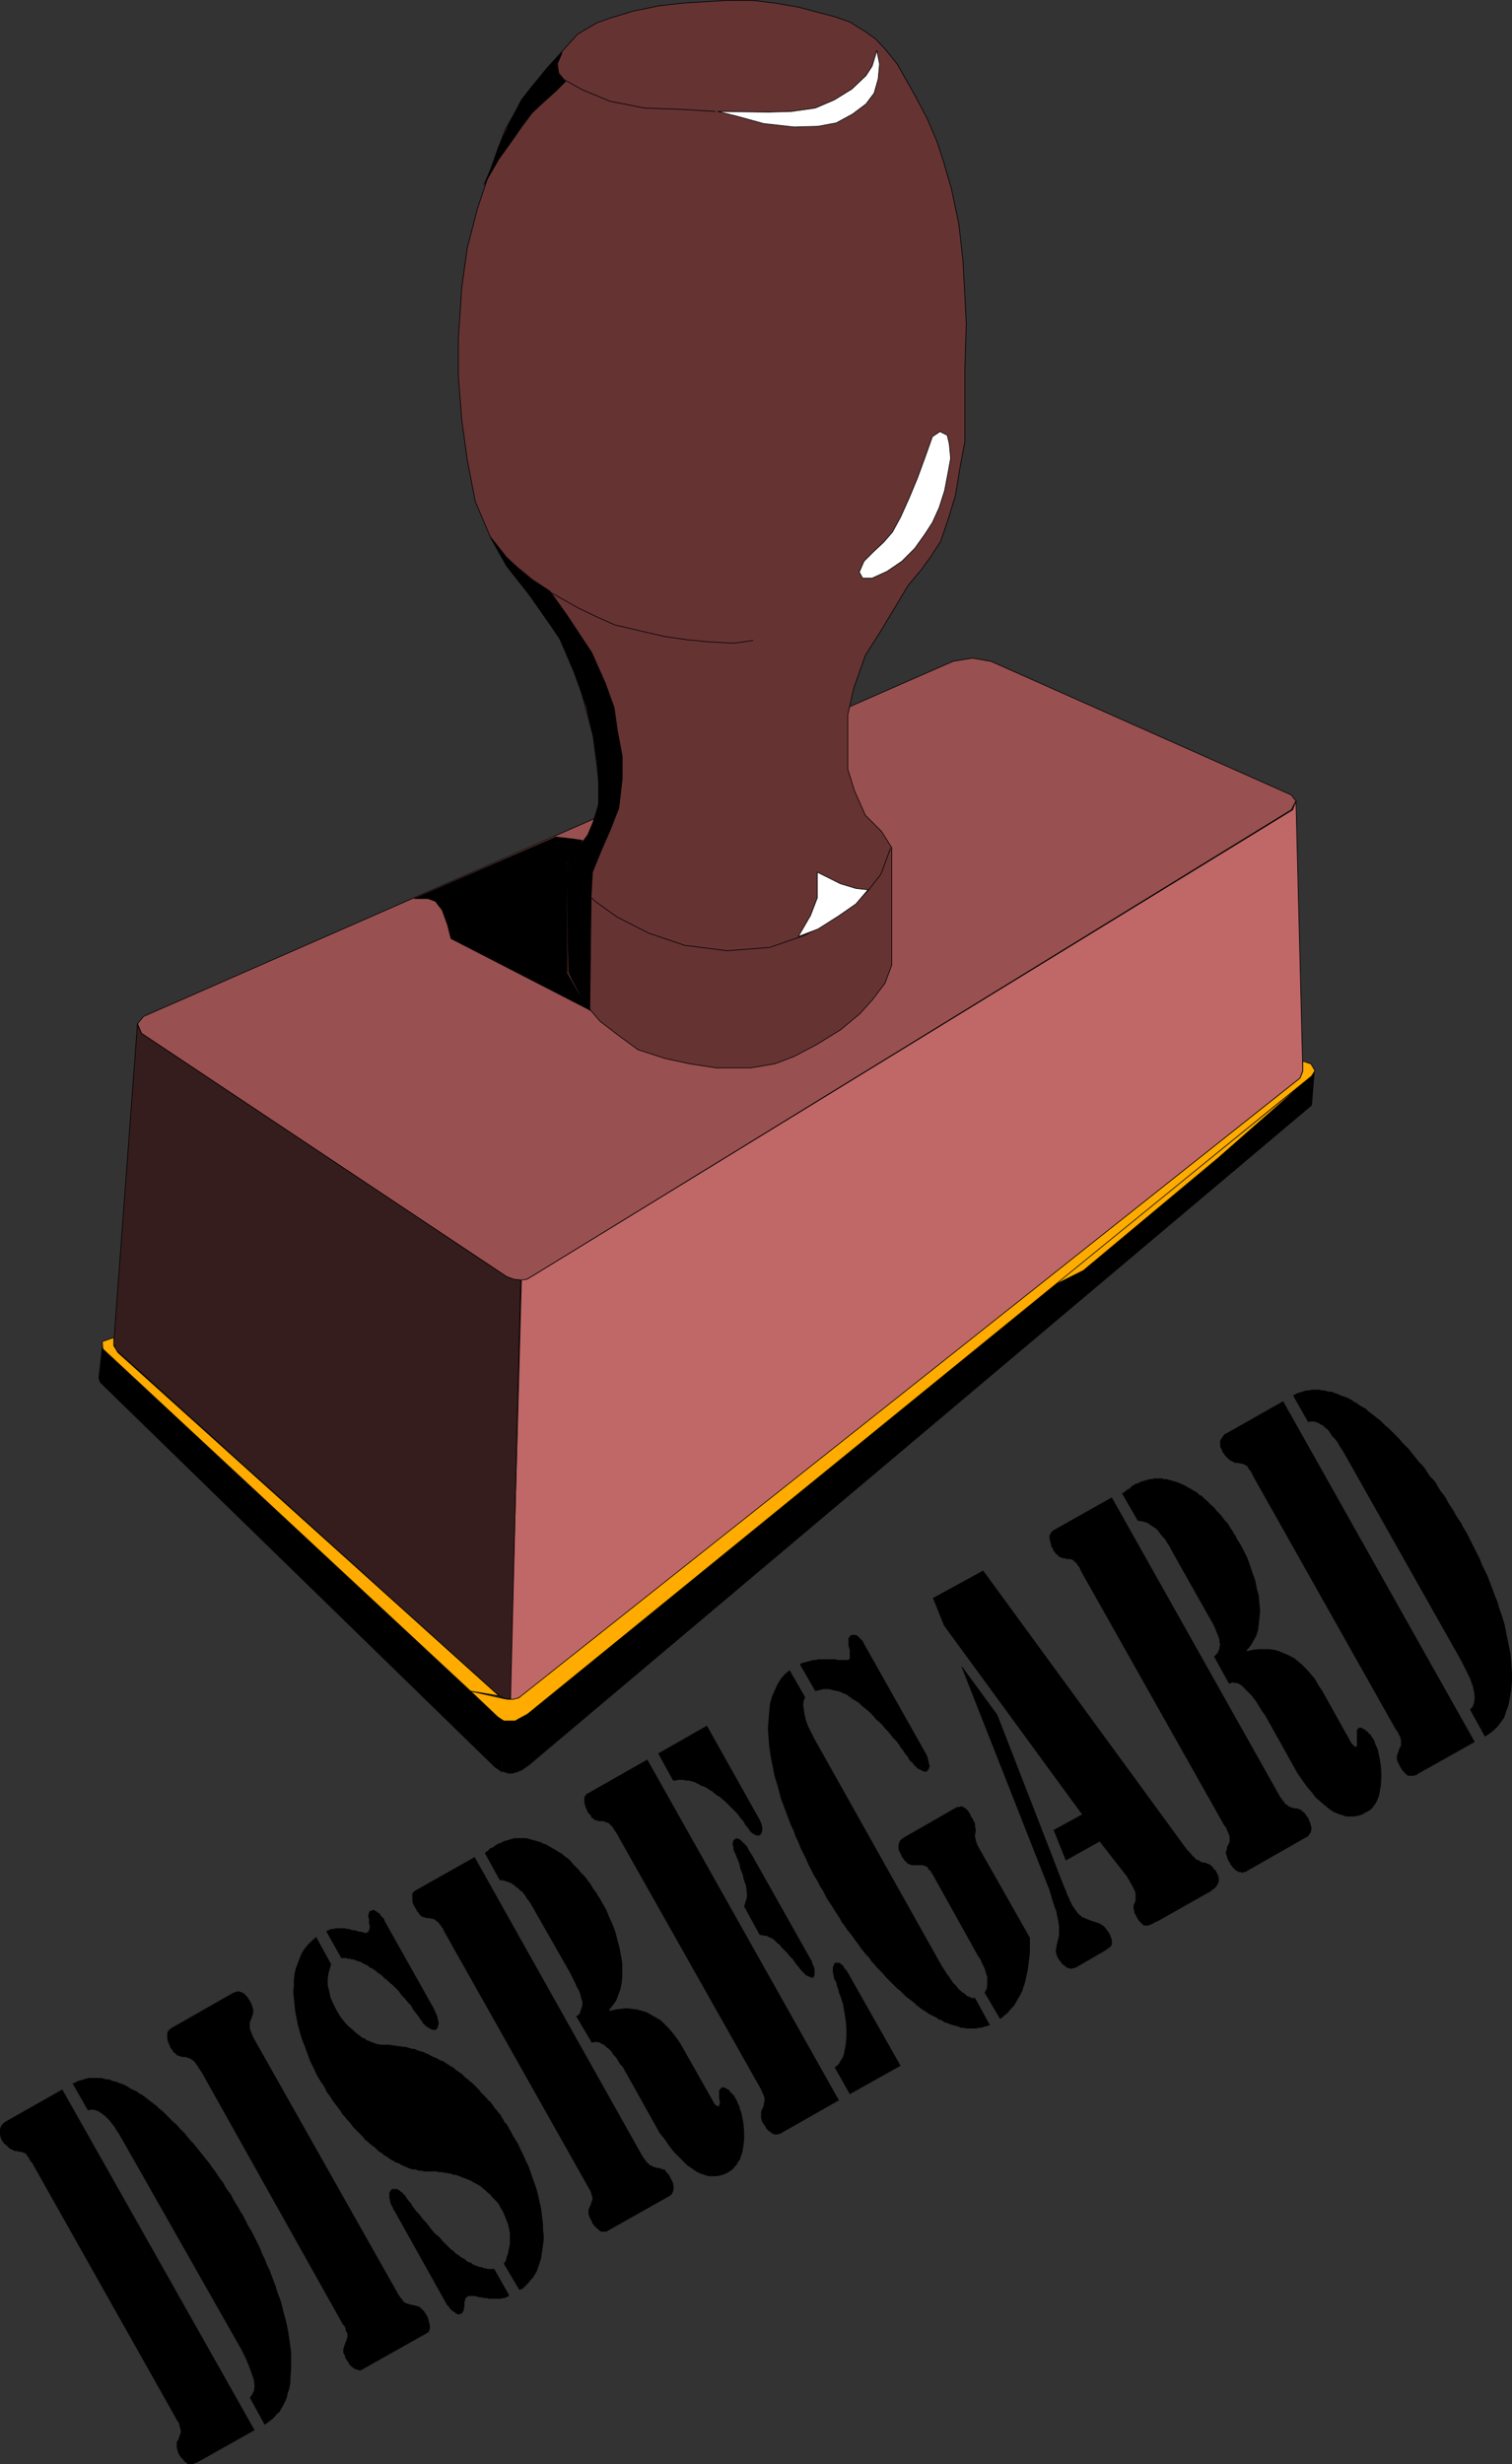<?xml version="1.0" encoding="UTF-8" standalone="no"?>
<svg
   version="1.0"
   width="95.478mm"
   height="155.519mm"
   id="svg56"
   sodipodi:docname="Disregard.wmf"
   xmlns:inkscape="http://www.inkscape.org/namespaces/inkscape"
   xmlns:sodipodi="http://sodipodi.sourceforge.net/DTD/sodipodi-0.dtd"
   xmlns="http://www.w3.org/2000/svg"
   xmlns:svg="http://www.w3.org/2000/svg">
  <rect width="100%" height="100%" fill="#333333" stroke="none"/>
  <sodipodi:namedview
     id="namedview56"
     pagecolor="#ffffff"
     bordercolor="#000000"
     borderopacity="0.25"
     inkscape:showpageshadow="2"
     inkscape:pageopacity="0.0"
     inkscape:pagecheckerboard="0"
     inkscape:deskcolor="#d1d1d1"
     inkscape:document-units="mm" />
  <defs
     id="defs1">
    <pattern
       id="WMFhbasepattern"
       patternUnits="userSpaceOnUse"
       width="6"
       height="6"
       x="0"
       y="0" />
  </defs>
  <path
     style="fill:#995050;fill-opacity:1;fill-rule:evenodd;stroke:none"
     d="m 227.215,157.794 4.848,-0.808 4.525,0.808 71.591,31.833 1.131,1.454 -1.131,2.101 -181.32,111.336 -1.131,0.646 -1.293,0.323 -1.616,-0.162 -1.939,-0.808 -87.105,-58.011 -0.97,-2.262 1.454,-1.778 193.117,-84.674 v 0 z"
     id="path1" />
  <path
     style="fill:none;stroke:#000000;stroke-width:0.162px;stroke-linecap:round;stroke-linejoin:round;stroke-miterlimit:4;stroke-dasharray:none;stroke-opacity:1"
     d="m 227.215,157.794 4.848,-0.808 4.525,0.808 71.591,31.833 1.131,1.454 -1.131,2.101 -181.32,111.336 -1.131,0.646 -1.293,0.323 -1.616,-0.162 -1.939,-0.808 -87.105,-58.011 -0.97,-2.262 1.454,-1.778 193.117,-84.674 v 0"
     id="path2" />
  <path
     style="fill:#663333;fill-opacity:1;fill-rule:evenodd;stroke:none"
     d="m 142.535,183.325 -0.97,-7.756 -3.394,-12.604 -3.717,-9.211 -5.656,-8.726 -7.919,-10.019 -3.717,-6.625 -3.717,-8.726 -1.939,-10.019 -1.293,-9.534 -0.808,-10.18 v -9.372 l 0.808,-11.958 1.293,-9.372 2.424,-9.372 2.909,-8.726 3.717,-10.18 4.04,-7.11 5.818,-7.433 4.525,-5.009 2.909,-3.232 4.687,-2.747 3.232,-1.131 5.333,-1.616 6.303,-1.293 5.818,-0.646 5.333,-0.323 5.495,-0.323 h 5.495 l 5.333,0.646 5.656,0.97 4.202,1.131 4.363,1.131 3.717,1.293 3.394,2.101 2.747,1.939 2.424,2.585 2.747,3.393 2.101,3.717 2.101,3.717 2.909,5.494 2.424,5.656 1.616,5.009 1.778,6.14 1.778,8.403 0.97,8.564 0.485,8.726 0.323,6.625 -0.323,10.18 v 10.827 6.948 l -1.293,6.948 -0.97,5.979 -1.778,5.817 -1.778,5.171 -2.424,3.717 -2.101,2.909 -3.232,3.878 -6.303,10.503 -3.878,6.14 -2.747,7.756 -1.454,6.464 v 6.302 6.625 l 1.616,5.171 2.586,5.817 3.878,3.878 2.424,3.878 v 27.955 l -1.616,4.363 -3.07,4.04 -2.909,3.232 -4.687,3.878 -5.495,3.393 -5.495,2.909 -4.687,1.778 -5.818,0.97 h -8.08 l -6.303,-0.97 -5.979,-1.293 -6.464,-2.101 -4.848,-3.555 -4.202,-3.232 -3.717,-4.363 -2.586,-5.009 -1.454,-2.585 v -25.37 l 2.424,-3.878 2.747,-3.393 1.778,-4.686 0.97,-5.009 z"
     id="path3" />
  <path
     style="fill:none;stroke:#000000;stroke-width:0.162px;stroke-linecap:round;stroke-linejoin:round;stroke-miterlimit:4;stroke-dasharray:none;stroke-opacity:1"
     d="m 142.535,183.325 -0.97,-7.756 -3.394,-12.604 -3.717,-9.211 -5.656,-8.726 -7.919,-10.019 -3.717,-6.625 -3.717,-8.726 -1.939,-10.019 -1.293,-9.534 -0.808,-10.18 v -9.372 l 0.808,-11.958 1.293,-9.372 2.424,-9.372 2.909,-8.726 3.717,-10.18 4.04,-7.11 5.818,-7.433 4.525,-5.009 2.909,-3.232 4.687,-2.747 3.232,-1.131 5.333,-1.616 6.303,-1.293 5.818,-0.646 5.333,-0.323 5.495,-0.323 h 5.495 l 5.333,0.646 5.656,0.97 4.202,1.131 4.363,1.131 3.717,1.293 3.394,2.101 2.747,1.939 2.424,2.585 2.747,3.393 2.101,3.717 2.101,3.717 2.909,5.494 2.424,5.656 1.616,5.009 1.778,6.14 1.778,8.403 0.97,8.564 0.485,8.726 0.323,6.625 -0.323,10.18 v 10.827 6.948 l -1.293,6.948 -0.97,5.979 -1.778,5.817 -1.778,5.171 -2.424,3.717 -2.101,2.909 -3.232,3.878 -6.303,10.503 -3.878,6.14 -2.747,7.756 -1.454,6.464 v 6.302 6.625 l 1.616,5.171 2.586,5.817 3.878,3.878 2.424,3.878 v 27.955 l -1.616,4.363 -3.07,4.04 -2.909,3.232 -4.687,3.878 -5.495,3.393 -5.495,2.909 -4.687,1.778 -5.818,0.97 h -8.08 l -6.303,-0.97 -5.979,-1.293 -6.464,-2.101 -4.848,-3.555 -4.202,-3.232 -3.717,-4.363 -2.586,-5.009 -1.454,-2.585 v -25.37 l 2.424,-3.878 2.747,-3.393 1.778,-4.686 0.97,-5.009 -0.808,-5.979 v 0"
     id="path4" />
  <path
     style="fill:#c06767;fill-opacity:1;fill-rule:evenodd;stroke:none"
     d="m 124.435,305.326 1.293,-0.162 1.131,-0.646 181.643,-111.336 0.808,-2.101 1.616,64.313 -0.646,1.778 -185.683,147.371 -1.454,0.808 -1.454,0.323 2.747,-100.186 v 0 z"
     id="path5" />
  <path
     style="fill:none;stroke:#000000;stroke-width:0.162px;stroke-linecap:round;stroke-linejoin:round;stroke-miterlimit:4;stroke-dasharray:none;stroke-opacity:1"
     d="m 124.435,305.326 1.293,-0.162 1.131,-0.646 181.643,-111.336 0.808,-2.101 1.616,64.313 -0.646,1.778 -185.683,147.371 -1.454,0.808 -1.454,0.323 2.747,-100.186 v 0"
     id="path6" />
  <path
     style="fill:#361d1d;fill-opacity:1;fill-rule:evenodd;stroke:none"
     d="m 32.806,244.245 0.97,2.262 87.105,58.011 1.778,0.646 1.616,0.162 -2.424,100.025 -1.293,-0.162 -1.454,-0.646 -91.468,-82.573 -0.485,-1.616 5.656,-76.109 z"
     id="path7" />
  <path
     style="fill:none;stroke:#000000;stroke-width:0.162px;stroke-linecap:round;stroke-linejoin:round;stroke-miterlimit:4;stroke-dasharray:none;stroke-opacity:1"
     d="m 32.806,244.245 0.97,2.262 87.105,58.011 1.778,0.646 1.616,0.162 -2.424,100.025 -1.293,-0.162 -1.454,-0.646 -91.468,-82.573 -0.485,-1.616 5.656,-76.109 v 0"
     id="path8" />
  <path
     style="fill:#000000;fill-opacity:1;fill-rule:evenodd;stroke:none"
     d="m 119.749,422.48 0.485,-12.119 -1.293,-0.485 -94.538,-88.39 -0.808,7.272 0.323,0.97 94.215,91.784 0.97,0.646 0.646,0.485 v 0 z"
     id="path9" />
  <path
     style="fill:none;stroke:#000000;stroke-width:0.162px;stroke-linecap:round;stroke-linejoin:round;stroke-miterlimit:4;stroke-dasharray:none;stroke-opacity:1"
     d="m 119.749,422.48 0.485,-12.119 -1.293,-0.485 -94.538,-88.39 -0.808,7.272 0.323,0.97 94.215,91.784 0.97,0.646 0.646,0.485 v 0"
     id="path10" />
  <path
     style="fill:#000000;fill-opacity:1;fill-rule:evenodd;stroke:none"
     d="m 119.91,422.48 1.293,0.485 h 1.131 l 1.131,-0.323 1.131,-0.485 1.616,-1.131 186.814,-157.39 0.646,-8.08 -0.646,0.97 -187.299,152.38 -1.778,1.131 -0.97,0.323 -1.131,0.162 -1.616,-0.162 -0.323,12.281 v 0 z"
     id="path11" />
  <path
     style="fill:none;stroke:#000000;stroke-width:0.162px;stroke-linecap:round;stroke-linejoin:round;stroke-miterlimit:4;stroke-dasharray:none;stroke-opacity:1"
     d="m 119.91,422.48 1.293,0.485 h 1.131 l 1.131,-0.323 1.131,-0.485 1.616,-1.131 186.814,-157.39 0.646,-8.08 -0.646,0.97 -187.299,152.38 -1.778,1.131 -0.97,0.323 -1.131,0.162 -1.616,-0.162 -0.323,12.281 v 0"
     id="path12" />
  <path
     style="fill:#ffab00;fill-opacity:1;fill-rule:evenodd;stroke:none"
     d="m 251.133,306.781 60.763,-49.124 -21.17,18.583 -32.159,26.824 -7.434,3.717 z"
     id="path13" />
  <path
     style="fill:none;stroke:#000000;stroke-width:0.162px;stroke-linecap:round;stroke-linejoin:round;stroke-miterlimit:4;stroke-dasharray:none;stroke-opacity:1"
     d="m 251.133,306.781 60.763,-49.124 -21.17,18.583 -32.159,26.824 -7.434,3.717 v 0"
     id="path14" />
  <path
     style="fill:#ffab00;fill-opacity:1;fill-rule:evenodd;stroke:none"
     d="m 312.865,253.779 0.97,1.616 -0.808,1.293 -187.137,152.219 -2.101,1.131 -0.808,0.485 h -1.131 -1.616 l -1.454,-0.97 -6.464,-6.14 7.919,1.778 0.97,0.162 h 1.293 l 1.293,-0.323 186.491,-147.856 0.646,-1.616 v -2.424 l 1.939,0.646 z"
     id="path15" />
  <path
     style="fill:none;stroke:#000000;stroke-width:0.162px;stroke-linecap:round;stroke-linejoin:round;stroke-miterlimit:4;stroke-dasharray:none;stroke-opacity:1"
     d="m 312.865,253.779 0.97,1.616 -0.808,1.293 -187.137,152.219 -2.101,1.131 -0.808,0.485 h -1.131 -1.616 l -1.454,-0.97 -6.464,-6.14 7.919,1.778 0.97,0.162 h 1.293 l 1.293,-0.323 186.491,-147.856 0.646,-1.616 v -2.424 l 1.939,0.646 v 0"
     id="path16" />
  <path
     style="fill:#ffab00;fill-opacity:1;fill-rule:evenodd;stroke:none"
     d="m 112.315,403.412 -87.751,-81.604 -0.162,-1.778 2.747,-0.97 v 1.939 l 0.97,1.616 90.983,81.927 z"
     id="path17" />
  <path
     style="fill:none;stroke:#000000;stroke-width:0.162px;stroke-linecap:round;stroke-linejoin:round;stroke-miterlimit:4;stroke-dasharray:none;stroke-opacity:1"
     d="m 112.315,403.412 -87.751,-81.604 -0.162,-1.778 2.747,-0.97 v 1.939 l 0.97,1.616 90.983,81.927 -6.787,-1.131 v 0"
     id="path18" />
  <path
     style="fill:#ffffff;fill-opacity:1;fill-rule:evenodd;stroke:none"
     d="m 209.277,12.039 -1.131,3.717 -1.454,2.262 -3.394,3.232 -4.202,2.585 -4.525,1.939 -5.656,0.808 -5.495,0.162 -12.12,-0.162 4.525,1.131 6.464,1.778 7.272,0.808 5.656,-0.162 4.363,-0.808 3.878,-2.101 3.232,-2.424 1.939,-2.585 0.97,-3.393 0.323,-3.555 -0.646,-3.232 z"
     id="path19" />
  <path
     style="fill:none;stroke:#000000;stroke-width:0.162px;stroke-linecap:round;stroke-linejoin:round;stroke-miterlimit:4;stroke-dasharray:none;stroke-opacity:1"
     d="m 209.277,12.039 -1.131,3.717 -1.454,2.262 -3.394,3.232 -4.202,2.585 -4.525,1.939 -5.656,0.808 -5.495,0.162 -12.12,-0.162 4.525,1.131 6.464,1.778 7.272,0.808 5.656,-0.162 4.363,-0.808 3.878,-2.101 3.232,-2.424 1.939,-2.585 0.97,-3.393 0.323,-3.555 -0.646,-3.232 v 0"
     id="path20" />
  <path
     style="fill:none;stroke:#000000;stroke-width:0.162px;stroke-linecap:round;stroke-linejoin:round;stroke-miterlimit:4;stroke-dasharray:none;stroke-opacity:1"
     d="m 170.654,26.582 -7.919,-0.485 -8.888,-0.323 -8.242,-1.616 -6.626,-2.747 -4.363,-2.424 -1.293,-1.616 -0.323,-2.262 0.97,-2.101"
     id="path21" />
  <path
     style="fill:#ffffff;fill-opacity:1;fill-rule:evenodd;stroke:none"
     d="m 224.468,102.853 -1.939,1.293 -1.778,5.009 -1.778,4.848 -1.939,4.686 -2.101,4.686 -1.939,3.555 -2.101,2.424 -2.424,2.262 -2.262,2.262 -1.131,2.585 0.808,1.454 h 2.262 l 3.555,-1.616 3.555,-2.424 3.07,-3.07 2.424,-3.393 1.778,-2.747 1.616,-3.555 1.293,-4.04 0.808,-4.201 0.646,-3.555 -0.323,-3.393 -0.485,-2.101 -1.616,-0.808 v 0 z"
     id="path22" />
  <path
     style="fill:none;stroke:#000000;stroke-width:0.162px;stroke-linecap:round;stroke-linejoin:round;stroke-miterlimit:4;stroke-dasharray:none;stroke-opacity:1"
     d="m 224.468,102.853 -1.939,1.293 -1.778,5.009 -1.778,4.848 -1.939,4.686 -2.101,4.686 -1.939,3.555 -2.101,2.424 -2.424,2.262 -2.262,2.262 -1.131,2.585 0.808,1.454 h 2.262 l 3.555,-1.616 3.555,-2.424 3.07,-3.07 2.424,-3.393 1.778,-2.747 1.616,-3.555 1.293,-4.04 0.808,-4.201 0.646,-3.555 -0.323,-3.393 -0.485,-2.101 -1.616,-0.808 v 0"
     id="path23" />
  <path
     style="fill:none;stroke:#000000;stroke-width:0.162px;stroke-linecap:round;stroke-linejoin:round;stroke-miterlimit:4;stroke-dasharray:none;stroke-opacity:1"
     d="m 179.704,152.784 -4.525,0.646 -6.141,-0.323 -5.01,-0.485 -5.495,-0.808 -6.303,-1.454 -5.495,-1.293 -4.363,-1.939 -4.363,-2.101 -6.303,-3.555"
     id="path24" />
  <path
     style="fill:none;stroke:#000000;stroke-width:0.162px;stroke-linecap:round;stroke-linejoin:round;stroke-miterlimit:4;stroke-dasharray:none;stroke-opacity:1"
     d="m 135.263,206.271 3.07,5.171 3.717,3.555 5.171,3.717 7.595,3.878 8.565,2.909 10.181,1.293 10.181,-0.808 8.403,-2.909 6.787,-3.878 5.01,-3.393 3.394,-3.555 2.909,-3.717 2.262,-6.14"
     id="path25" />
  <path
     style="fill:#ffffff;fill-opacity:1;fill-rule:evenodd;stroke:none"
     d="m 207.176,212.25 -2.909,-0.323 -3.717,-1.131 -5.495,-2.747 v 6.14 l -1.616,4.201 -2.909,5.009 4.687,-1.778 4.848,-3.07 4.202,-2.909 2.909,-3.393 z"
     id="path26" />
  <path
     style="fill:none;stroke:#000000;stroke-width:0.162px;stroke-linecap:round;stroke-linejoin:round;stroke-miterlimit:4;stroke-dasharray:none;stroke-opacity:1"
     d="m 207.176,212.25 -2.909,-0.323 -3.717,-1.131 -5.495,-2.747 v 6.14 l -1.616,4.201 -2.909,5.009 4.687,-1.778 4.848,-3.07 4.202,-2.909 2.909,-3.393 v 0"
     id="path27" />
  <path
     style="fill:#000000;fill-opacity:1;fill-rule:evenodd;stroke:none"
     d="m 145.767,197.707 -2.262,5.171 -2.101,5.171 -0.323,5.817 -2.909,-2.585 -2.747,-5.009 1.454,-2.585 3.394,-4.525 1.293,-3.07 1.293,-4.201 v -4.848 l -0.323,-5.332 -0.97,-6.14 -1.616,-7.11 -3.07,-8.403 -3.394,-7.918 -7.919,-11.311 -4.687,-5.979 -3.717,-6.625 3.717,4.686 2.424,2.262 3.717,3.07 4.202,2.747 4.04,5.656 5.979,9.049 3.232,7.272 2.101,5.817 0.808,5.656 1.131,5.979 v 5.333 l -0.808,6.948 z"
     id="path28" />
  <path
     style="fill:none;stroke:#000000;stroke-width:0.162px;stroke-linecap:round;stroke-linejoin:round;stroke-miterlimit:4;stroke-dasharray:none;stroke-opacity:1"
     d="m 145.767,197.707 -2.262,5.171 -2.101,5.171 -0.323,5.817 -2.909,-2.585 -2.747,-5.009 1.454,-2.585 3.394,-4.525 1.293,-3.07 1.293,-4.201 v -4.848 l -0.323,-5.332 -0.97,-6.14 -1.616,-7.11 -3.07,-8.403 -3.394,-7.918 -7.919,-11.311 -4.687,-5.979 -3.717,-6.625 3.717,4.686 2.424,2.262 3.717,3.07 4.202,2.747 4.04,5.656 5.979,9.049 3.232,7.272 2.101,5.817 0.808,5.656 1.131,5.979 v 5.333 l -0.808,6.948 -1.939,5.009 v 0"
     id="path29" />
  <path
     style="fill:#000000;fill-opacity:1;fill-rule:evenodd;stroke:none"
     d="m 132.515,199.646 4.202,0.485 2.262,0.323 -1.616,2.909 -2.101,2.747 v 25.855 l 2.909,5.171 2.747,3.878 -33.29,-17.129 -0.808,-3.232 -1.293,-3.555 -1.616,-2.101 -1.778,-0.646 h -3.232 l 33.775,-14.705 v 0 z"
     id="path30" />
  <path
     style="fill:none;stroke:#000000;stroke-width:0.162px;stroke-linecap:round;stroke-linejoin:round;stroke-miterlimit:4;stroke-dasharray:none;stroke-opacity:1"
     d="m 132.515,199.646 4.202,0.485 2.262,0.323 -1.616,2.909 -2.101,2.747 v 25.855 l 2.909,5.171 2.747,3.878 -33.29,-17.129 -0.808,-3.232 -1.293,-3.555 -1.616,-2.101 -1.778,-0.646 h -3.232 l 33.775,-14.705 v 0"
     id="path31" />
  <path
     style="fill:#000000;fill-opacity:1;fill-rule:evenodd;stroke:none"
     d="m 135.747,231.641 0.808,2.101 1.939,3.393 2.262,3.878 0.323,-26.824 -2.909,-2.909 -2.909,-4.848 0.485,25.208 z"
     id="path32" />
  <path
     style="fill:none;stroke:#000000;stroke-width:0.162px;stroke-linecap:round;stroke-linejoin:round;stroke-miterlimit:4;stroke-dasharray:none;stroke-opacity:1"
     d="m 135.747,231.641 0.808,2.101 1.939,3.393 2.262,3.878 0.323,-26.824 -2.909,-2.909 -2.909,-4.848 0.485,25.208 v 0"
     id="path33" />
  <path
     style="fill:#000000;fill-opacity:1;fill-rule:evenodd;stroke:none"
     d="m 126.698,20.926 -2.262,2.909 -2.909,5.656 -2.586,5.656 -1.616,4.686 -1.778,4.201 3.555,-6.14 2.909,-4.04 2.586,-3.717 2.424,-3.232 2.586,-2.424 3.07,-2.747 2.262,-2.262 -1.616,-1.778 -0.323,-2.424 1.131,-2.747 -3.555,3.717 z"
     id="path34" />
  <path
     style="fill:none;stroke:#000000;stroke-width:0.162px;stroke-linecap:round;stroke-linejoin:round;stroke-miterlimit:4;stroke-dasharray:none;stroke-opacity:1"
     d="m 126.698,20.926 -2.262,2.909 -2.909,5.656 -2.586,5.656 -1.616,4.686 -1.778,4.201 3.555,-6.14 2.909,-4.04 2.586,-3.717 2.424,-3.232 2.586,-2.424 3.07,-2.747 2.262,-2.262 -1.616,-1.778 -0.323,-2.424 1.131,-2.747 -3.555,3.717 -3.878,4.686 v 0"
     id="path35" />
  <path
     style="fill:#000000;fill-opacity:1;fill-rule:evenodd;stroke:none"
     d="m 306.24,334.251 45.734,81.28 -13.252,7.433 -0.323,0.162 -0.323,0.323 h -0.323 l -0.323,0.162 h -0.323 -0.162 -0.323 -0.323 -0.162 l -0.323,-0.162 -0.323,-0.323 -0.162,-0.162 -0.323,-0.323 -0.323,-0.323 -0.162,-0.323 -0.323,-0.485 -0.323,-0.646 -0.323,-0.646 -0.162,-0.485 v -0.485 -0.485 l 0.162,-0.323 0.162,-0.485 0.162,-0.485 0.162,-0.485 0.323,-0.485 v -0.485 -0.485 -0.485 l -0.162,-0.646 -0.323,-0.646 -0.323,-0.646 -0.485,-0.646 -33.775,-59.95 -0.323,-0.646 -0.323,-0.646 -0.323,-0.485 -0.323,-0.323 -0.162,-0.485 -0.162,-0.162 -0.323,-0.162 -0.162,-0.162 h -0.162 l -0.162,-0.162 h -0.162 l -0.323,-0.162 h -0.162 -0.323 l -0.323,-0.162 h -0.323 -0.485 l -0.323,-0.162 -0.323,-0.162 -0.323,-0.162 -0.323,-0.162 -0.323,-0.323 -0.323,-0.323 -0.323,-0.323 v 0 l -0.162,-0.162 -0.162,-0.323 -0.323,-0.323 -0.323,-0.808 -0.323,-0.646 v -0.646 -0.808 l 0.323,-0.485 0.323,-0.485 0.323,-0.485 0.646,-0.323 13.413,-7.595 z"
     id="path36" />
  <path
     style="fill:#000000;fill-opacity:1;fill-rule:evenodd;stroke:none"
     d="m 308.664,332.797 0.485,-0.162 0.485,-0.323 0.646,-0.162 0.485,-0.162 0.485,-0.162 0.646,-0.162 h 0.646 l 0.485,-0.162 h 0.485 0.646 0.646 l 0.646,0.162 h 0.646 l 0.485,0.162 0.646,0.162 h 0.646 l 0.646,0.323 0.646,0.162 0.646,0.323 0.808,0.323 0.646,0.162 0.646,0.323 0.646,0.323 0.646,0.485 0.646,0.323 0.646,0.485 0.808,0.485 0.646,0.323 0.646,0.646 0.646,0.485 0.646,0.485 0.808,0.646 0.646,0.485 0.646,0.646 0.646,0.646 0.808,0.646 0.646,0.646 0.646,0.646 0.646,0.646 0.646,0.646 0.646,0.808 0.808,0.808 0.646,0.646 0.646,0.808 0.646,0.808 0.646,0.808 0.646,0.808 0.808,0.808 0.646,0.808 0.485,0.808 0.646,0.97 0.808,0.808 0.646,0.808 0.485,0.97 0.646,0.97 0.646,0.808 0.646,0.97 0.485,0.97 0.646,0.97 0.646,0.97 0.485,0.97 0.646,0.97 0.646,0.97 0.485,0.97 0.808,1.293 0.646,1.293 0.646,1.293 0.646,1.293 0.646,1.293 0.646,1.293 0.485,1.293 0.646,1.293 0.646,1.293 0.485,1.293 0.485,1.293 0.485,1.293 0.485,1.293 0.485,1.131 0.323,1.293 0.485,1.293 0.808,2.585 0.485,2.424 0.485,2.424 0.485,2.424 0.162,2.101 0.162,2.262 v 2.101 l -0.162,1.939 -0.162,0.97 -0.162,0.808 -0.162,0.97 -0.162,0.808 -0.323,0.97 -0.323,0.808 -0.162,0.646 -0.323,0.808 -0.485,0.646 -0.485,0.646 -0.485,0.646 -0.485,0.485 -0.485,0.485 -0.646,0.485 -0.646,0.485 -0.808,0.485 -3.555,-6.464 0.646,-0.646 0.323,-0.97 0.162,-1.131 -0.162,-1.454 -0.323,-1.454 -0.646,-1.778 -0.97,-1.939 -1.131,-2.262 -27.634,-48.962 -0.646,-1.131 -0.646,-0.97 -0.646,-1.131 -0.646,-0.808 -0.646,-0.646 -0.485,-0.808 -0.485,-0.646 -0.646,-0.485 -0.485,-0.485 -0.646,-0.323 -0.485,-0.323 -0.485,-0.162 -0.485,-0.162 h -0.485 -0.485 l -0.485,0.162 -3.555,-6.302 v 0 z"
     id="path37" />
  <path
     style="fill:#000000;fill-opacity:1;fill-rule:evenodd;stroke:none"
     d="m 267.778,356.228 0.323,-0.162 0.485,-0.323 0.323,-0.323 0.323,-0.162 0.323,-0.162 0.323,-0.323 0.323,-0.323 0.323,-0.162 0.485,-0.323 0.646,-0.162 0.485,-0.323 0.646,-0.162 0.485,-0.162 0.646,-0.162 0.485,-0.162 h 0.485 l 0.646,-0.162 h 0.485 0.646 0.646 l 0.485,0.162 h 0.646 l 0.485,0.162 0.646,0.162 0.485,0.162 0.646,0.162 0.485,0.162 0.646,0.323 0.485,0.162 0.646,0.323 0.485,0.323 0.646,0.323 0.485,0.323 0.646,0.323 0.485,0.323 0.485,0.485 0.646,0.323 0.485,0.485 0.485,0.485 0.485,0.323 0.485,0.646 0.646,0.485 0.485,0.485 0.485,0.646 0.485,0.485 0.485,0.485 0.485,0.646 0.485,0.646 0.485,0.485 0.485,0.646 0.323,0.646 0.485,0.646 0.323,0.646 0.485,0.646 0.323,0.808 0.485,0.646 0.97,1.778 0.97,1.939 0.646,1.778 0.646,1.939 0.646,1.778 0.323,1.778 0.485,1.778 0.162,1.939 0.162,1.616 -0.162,1.778 -0.162,1.454 -0.162,1.454 -0.485,1.454 -0.646,1.131 -0.646,1.131 -0.97,1.131 0.162,0.162 1.293,-0.323 1.454,-0.162 h 1.293 1.131 l 1.293,0.162 1.131,0.323 1.131,0.485 1.131,0.485 1.293,0.646 0.97,0.808 0.97,0.808 1.131,1.131 0.97,1.131 0.97,1.131 0.808,1.454 0.97,1.454 6.949,12.443 0.162,0.162 0.162,0.162 0.162,0.162 0.162,0.162 v 0 l 0.162,0.162 h 0.162 0.162 l 0.162,-0.323 v -0.323 -0.485 -0.646 -0.646 -0.485 -0.485 -0.162 -0.323 -0.162 l 0.162,-0.162 0.162,-0.162 0.162,-0.162 h 0.162 0.323 0.162 l 0.162,0.162 0.162,0.162 h 0.323 l 0.323,0.323 0.162,0.162 0.323,0.162 0.162,0.323 0.162,0.162 0.323,0.162 0.162,0.323 0.162,0.323 0.323,0.323 0.323,0.646 0.162,0.646 0.323,0.646 0.323,0.808 0.162,0.808 0.162,0.808 0.162,0.808 0.162,0.97 0.162,1.778 v 1.778 l -0.162,1.778 -0.323,1.778 -0.162,0.646 -0.323,0.808 -0.323,0.646 -0.323,0.485 -0.485,0.646 -0.485,0.485 -0.485,0.323 -0.646,0.323 -0.808,0.485 -0.97,0.323 -0.97,0.162 h -0.97 -0.97 l -0.97,-0.323 -0.97,-0.323 -1.131,-0.485 -0.97,-0.646 -0.97,-0.808 -1.131,-0.97 -1.131,-0.97 -0.97,-1.293 -1.131,-1.293 -1.131,-1.616 -1.131,-1.616 -7.757,-13.897 -0.646,-0.808 -0.485,-0.808 -0.485,-0.808 -0.485,-0.808 -0.646,-0.808 -0.485,-0.646 -0.646,-0.646 -0.646,-0.646 -0.485,-0.485 -0.485,-0.485 -0.485,-0.323 -0.646,-0.323 h -0.485 l -0.485,-0.162 -0.485,0.162 -0.485,0.162 -3.555,-6.464 0.323,-0.323 0.323,-0.323 0.323,-0.485 0.162,-0.485 0.162,-0.323 v -0.485 l 0.162,-0.485 -0.162,-0.485 v -0.485 l -0.162,-0.646 -0.323,-0.808 -0.323,-0.808 -0.323,-0.808 -0.485,-0.97 -0.646,-1.131 -0.646,-1.131 -8.565,-15.19 -0.485,-0.97 -0.646,-0.97 -0.485,-0.808 -0.646,-0.646 -0.485,-0.646 -0.485,-0.646 -0.485,-0.485 -0.485,-0.323 -0.485,-0.323 -0.485,-0.323 -0.485,-0.323 -0.323,-0.162 -0.646,-0.162 -0.485,-0.162 h -0.485 l -0.485,-0.162 -3.717,-6.464 z"
     id="path38" />
  <path
     style="fill:#000000;fill-opacity:1;fill-rule:evenodd;stroke:none"
     d="m 292.342,435.73 -34.422,-61.081 -0.162,-0.485 -0.162,-0.323 -0.323,-0.323 -0.162,-0.323 -0.162,-0.323 -0.323,-0.162 -0.162,-0.162 -0.162,-0.162 -0.162,-0.162 -0.162,-0.162 h -0.323 l -0.162,-0.162 h -0.323 -0.162 -0.323 -0.162 l -0.162,-0.162 h -0.323 -0.162 -0.162 l -0.323,-0.162 h -0.162 l -0.162,-0.162 h -0.162 -0.162 l -0.162,-0.323 -0.162,-0.162 -0.323,-0.162 -0.162,-0.162 -0.162,-0.323 -0.323,-0.323 -0.162,-0.485 -0.323,-0.485 -0.162,-0.646 -0.162,-0.646 -0.162,-0.646 v -0.646 l 0.162,-0.485 0.323,-0.485 0.323,-0.323 14.06,-7.918 40.078,71.262 0.162,0.323 0.323,0.323 0.162,0.323 0.323,0.323 0.162,0.323 0.162,0.162 0.162,0.162 0.323,0.162 0.162,0.162 0.162,0.162 0.323,0.162 h 0.162 l 0.162,0.162 h 0.323 l 0.162,0.162 h 0.323 0.162 0.323 0.162 l 0.162,0.162 h 0.323 l 0.162,0.162 h 0.162 l 0.162,0.162 0.162,0.162 0.162,0.162 0.323,0.162 0.162,0.162 0.162,0.323 0.162,0.162 0.162,0.323 0.323,0.323 0.485,1.293 0.323,1.131 -0.162,0.97 -0.646,0.97 -15.029,8.564 h -0.162 -0.162 l -0.323,0.162 h -0.162 l -0.323,-0.162 h -0.162 -0.323 l -0.162,-0.162 -0.323,-0.162 -0.323,-0.162 -0.162,-0.323 -0.323,-0.162 -0.162,-0.323 -0.323,-0.323 -0.162,-0.323 -0.162,-0.323 -0.485,-0.808 -0.162,-0.646 -0.162,-0.485 -0.162,-0.485 0.162,-0.323 0.162,-0.485 v -0.323 l 0.162,-0.485 0.323,-0.485 0.162,-0.485 v -0.485 -0.323 -0.323 -0.162 l -0.162,-0.323 -0.162,-0.323 -0.162,-0.485 -0.162,-0.323 -0.162,-0.485 -0.162,-0.323 v 0 z"
     id="path39" />
  <path
     style="fill:#000000;fill-opacity:1;fill-rule:evenodd;stroke:none"
     d="m 222.529,381.274 12.12,-6.625 48.643,66.576 0.323,0.323 0.323,0.323 0.323,0.323 0.162,0.323 0.323,0.323 0.323,0.162 0.162,0.323 0.162,0.162 0.323,0.162 h 0.162 l 0.323,0.162 0.162,0.162 0.162,0.162 h 0.323 l 0.162,0.162 h 0.323 0.323 l 0.162,0.162 h 0.162 l 0.323,0.162 h 0.162 l 0.162,0.162 h 0.162 l 0.162,0.162 0.162,0.162 0.162,0.162 0.162,0.162 0.162,0.162 0.162,0.323 0.323,0.162 0.162,0.323 0.162,0.323 0.323,0.646 0.162,0.646 v 0.646 l -0.162,0.646 -0.323,0.485 -0.323,0.485 -0.646,0.485 -0.646,0.485 -12.605,7.11 -0.485,0.162 -0.485,0.323 -0.323,0.162 -0.485,0.162 -0.323,0.162 h -0.323 -0.162 -0.323 -0.162 l -0.323,-0.162 -0.162,-0.162 -0.323,-0.323 -0.162,-0.162 -0.323,-0.323 -0.323,-0.485 -0.162,-0.323 -0.323,-0.646 -0.323,-0.485 v -0.485 l -0.162,-0.485 v -0.323 -0.323 l 0.162,-0.485 0.162,-0.323 0.162,-0.485 v -0.485 -0.323 -0.485 -0.485 l -0.162,-0.485 -0.323,-0.646 -0.323,-0.646 -0.323,-0.485 -0.162,-0.323 -0.162,-0.323 -0.162,-0.323 -0.162,-0.162 -0.162,-0.323 -0.162,-0.323 -0.162,-0.162 -6.303,-8.08 -8.08,4.525 -2.909,-7.272 6.787,-3.717 -32.967,-45.084 -2.586,-6.464 v 0 z"
     id="path40" />
  <path
     style="fill:#000000;fill-opacity:1;fill-rule:evenodd;stroke:none"
     d="m 229.639,397.595 8.403,11.473 15.999,41.206 0.323,0.646 0.162,0.485 0.162,0.485 0.323,0.646 0.162,0.323 0.162,0.485 0.162,0.323 0.162,0.323 0.323,0.646 0.485,0.646 0.323,0.485 0.323,0.485 0.323,0.323 0.323,0.323 0.323,0.162 0.162,0.323 h 0.323 l 0.323,0.162 0.323,0.162 0.485,0.162 0.323,0.162 0.485,0.162 0.485,0.162 0.485,0.162 0.485,0.162 0.485,0.162 0.485,0.323 0.323,0.162 0.323,0.323 0.323,0.323 0.162,0.323 0.323,0.323 0.485,0.808 0.323,0.808 0.162,0.646 v 0.646 0.162 0.162 l -0.162,0.323 -0.162,0.162 -0.323,0.323 -0.323,0.162 -0.323,0.323 -0.323,0.162 -6.949,4.04 -0.646,0.162 -0.485,0.162 -0.485,-0.162 -0.646,-0.162 -0.323,-0.323 -0.646,-0.485 -0.485,-0.646 -0.485,-0.646 -0.323,-0.646 -0.162,-0.646 -0.162,-0.646 0.162,-0.485 v -0.485 l 0.162,-0.646 0.162,-0.646 0.162,-0.646 0.162,-0.808 v -0.808 -1.293 l -0.162,-1.131 -0.162,-0.808 -0.162,-0.646 -0.162,-0.97 -0.323,-0.808 -0.323,-0.97 -0.323,-0.97 -0.323,-1.131 -0.323,-1.131 -21.009,-53.325 z"
     id="path41" />
  <path
     style="fill:#000000;fill-opacity:1;fill-rule:evenodd;stroke:none"
     d="m 190.854,396.949 0.808,-0.323 0.646,-0.162 0.646,-0.162 0.646,-0.162 0.485,-0.162 h 0.646 l 0.485,-0.162 h 0.646 0.485 0.485 0.485 0.646 0.485 0.485 0.485 l 0.485,0.162 h 0.485 0.485 0.323 0.323 0.323 0.323 0.162 0.162 l 0.162,-0.162 0.162,-0.323 v -0.162 -0.485 -0.323 -0.485 -0.485 l -0.162,-0.485 -0.162,-0.646 v -0.485 -0.485 -0.323 -0.323 l 0.162,-0.162 0.162,-0.323 0.162,-0.162 0.323,-0.162 h 0.485 0.323 l 0.485,0.162 0.323,0.323 0.485,0.485 0.485,0.485 0.323,0.646 14.383,25.531 0.485,0.808 0.323,0.808 0.162,0.808 0.162,0.646 0.162,0.485 -0.162,0.646 -0.162,0.323 -0.323,0.323 -0.162,0.162 h -0.162 -0.323 l -0.323,-0.162 -0.323,-0.162 -0.323,-0.162 -0.323,-0.162 -0.323,-0.162 -0.323,-0.323 -0.323,-0.323 -0.323,-0.323 -0.323,-0.485 -0.485,-0.323 -0.323,-0.485 -0.323,-0.646 -0.485,-0.485 -0.485,-0.808 -0.646,-0.808 -0.485,-0.808 -0.646,-0.808 -0.646,-0.646 -0.646,-0.808 -0.646,-0.808 -0.646,-0.646 -0.646,-0.808 -0.646,-0.646 -0.808,-0.646 -0.646,-0.808 -0.646,-0.646 -0.646,-0.646 -0.808,-0.646 -0.808,-0.646 -0.646,-0.646 -0.808,-0.485 -0.808,-0.485 -0.646,-0.485 -0.646,-0.485 -0.808,-0.323 -0.646,-0.323 -0.646,-0.162 -0.808,-0.162 -0.646,-0.162 -0.646,-0.162 h -0.646 -0.646 l -0.646,0.162 -0.646,0.162 -0.646,0.162 -3.717,-6.464 z"
     id="path42" />
  <path
     style="fill:#000000;fill-opacity:1;fill-rule:evenodd;stroke:none"
     d="m 232.71,476.613 3.555,6.464 -0.485,0.162 -0.646,0.162 -0.485,0.162 -0.646,0.162 h -0.485 l -0.485,0.162 h -0.646 -0.646 -0.485 -0.646 l -0.646,-0.162 h -0.646 l -0.646,-0.323 -0.646,-0.162 -0.646,-0.162 -0.485,-0.162 -0.808,-0.323 -0.646,-0.162 -0.646,-0.485 -0.646,-0.162 -0.646,-0.485 -0.646,-0.323 -0.646,-0.323 -0.646,-0.323 -0.646,-0.485 -0.808,-0.485 -0.646,-0.485 -0.646,-0.485 -0.646,-0.646 -0.646,-0.485 -0.646,-0.485 -0.808,-0.646 -0.646,-0.646 -0.646,-0.646 -0.646,-0.485 -0.646,-0.646 -0.808,-0.808 -0.646,-0.646 -0.646,-0.646 -0.646,-0.808 -0.646,-0.646 -0.808,-0.808 -0.646,-0.808 -0.646,-0.646 -0.485,-0.808 -0.808,-0.808 -0.646,-0.808 -0.646,-0.808 -0.646,-0.97 -0.646,-0.808 -0.646,-0.97 -0.646,-0.808 -0.646,-0.808 -0.646,-0.97 -0.646,-0.808 -0.485,-0.97 -0.646,-0.97 -0.646,-0.97 -0.485,-0.808 -0.646,-0.97 -0.646,-0.97 -0.485,-0.97 -0.485,-0.97 -0.646,-0.97 -0.646,-1.293 -0.808,-1.293 -0.646,-1.293 -0.646,-1.293 -0.646,-1.454 -0.646,-1.293 -0.646,-1.293 -0.485,-1.293 -0.646,-1.293 -0.485,-1.454 -0.646,-1.293 -0.485,-1.293 -0.485,-1.293 -0.485,-1.293 -0.485,-1.293 -0.485,-1.293 -0.646,-2.585 -0.808,-2.585 -0.485,-2.424 -0.485,-2.424 -0.323,-2.262 -0.162,-2.101 -0.162,-2.262 0.162,-2.101 0.162,-1.939 0.162,-1.778 0.485,-1.778 0.646,-1.454 0.646,-1.454 0.808,-1.293 0.97,-1.131 1.131,-0.97 3.717,6.464 -0.323,0.808 -0.162,0.97 0.162,0.97 0.162,1.293 0.323,1.293 0.485,1.454 0.808,1.616 0.808,1.616 30.382,54.133 0.646,0.97 0.485,0.808 0.646,0.808 0.485,0.808 0.485,0.646 0.646,0.646 0.485,0.646 0.485,0.485 0.646,0.485 0.485,0.323 0.485,0.485 0.485,0.162 0.323,0.162 0.323,0.162 h 0.485 z"
     id="path43" />
  <path
     style="fill:#000000;fill-opacity:1;fill-rule:evenodd;stroke:none"
     d="m 234.972,475.32 0.485,-0.808 0.162,-0.97 v -0.808 -1.131 l -0.162,-0.485 -0.162,-0.485 -0.162,-0.646 -0.162,-0.485 -0.323,-0.646 -0.323,-0.646 -0.323,-0.808 -0.485,-0.646 -10.989,-19.714 -0.323,-0.485 -0.162,-0.323 -0.323,-0.162 -0.162,-0.323 -0.162,-0.162 -0.162,-0.323 h -0.162 l -0.323,-0.162 h -0.162 l -0.162,-0.162 h -0.323 -0.162 -0.323 -0.162 -0.323 -0.323 -0.162 -0.323 -0.323 -0.162 -0.323 l -0.162,-0.162 h -0.162 l -0.323,-0.162 h -0.162 l -0.323,-0.323 -0.162,-0.162 -0.162,-0.162 -0.323,-0.323 -0.162,-0.323 -0.323,-0.323 -0.162,-0.485 -0.323,-0.646 -0.323,-0.646 v -0.646 -0.646 l 0.162,-0.323 0.162,-0.485 0.485,-0.485 0.485,-0.323 10.989,-6.302 1.131,-0.646 0.323,-0.162 0.323,-0.162 h 0.323 0.162 l 0.323,-0.162 h 0.162 l 0.323,0.162 h 0.162 l 0.162,0.162 0.323,0.162 0.162,0.162 0.162,0.162 0.323,0.323 0.162,0.323 0.323,0.485 0.162,0.485 0.485,0.646 0.162,0.485 0.323,0.485 v 0.323 0.485 l 0.162,0.485 v 0.323 0.485 l -0.162,0.485 v 0.485 0.323 l 0.162,0.323 v 0.323 l 0.162,0.485 0.162,0.485 0.323,0.646 12.282,21.653 v 1.293 1.131 1.131 l -0.162,1.454 -0.162,1.293 -0.162,1.293 -0.323,1.454 -0.323,1.454 -0.162,0.646 -0.323,0.808 -0.162,0.646 -0.323,0.646 -0.323,0.646 -0.323,0.485 -0.323,0.646 -0.323,0.485 -0.323,0.646 -0.485,0.485 -0.485,0.485 -0.485,0.646 -0.485,0.485 -0.485,0.323 -0.485,0.485 -0.485,0.323 z"
     id="path44" />
  <path
     style="fill:#000000;fill-opacity:1;fill-rule:evenodd;stroke:none"
     d="m 154.493,419.733 45.734,81.28 -14.221,8.08 h -0.485 l -0.323,0.162 -0.485,-0.162 -0.485,-0.162 -0.323,-0.323 -0.485,-0.323 -0.485,-0.485 -0.323,-0.646 -0.485,-0.646 -0.323,-0.646 -0.162,-0.646 v -0.485 -0.485 -0.485 l 0.162,-0.485 0.162,-0.323 0.323,-0.646 v -0.485 l 0.162,-0.485 v -0.323 -0.485 l -0.162,-0.646 -0.323,-0.646 -0.323,-0.808 -33.937,-60.112 -0.323,-0.646 -0.323,-0.485 -0.323,-0.485 -0.323,-0.485 -0.162,-0.323 -0.323,-0.323 -0.323,-0.323 -0.162,-0.162 -0.162,-0.162 -0.323,-0.162 h -0.162 l -0.323,-0.162 h -0.162 l -0.162,-0.162 h -0.323 -0.162 -0.323 -0.162 -0.323 l -0.162,-0.162 h -0.162 -0.162 l -0.323,-0.162 h -0.162 l -0.162,-0.162 -0.162,-0.162 -0.323,-0.162 -0.162,-0.323 -0.162,-0.323 -0.323,-0.323 -0.323,-0.323 -0.162,-0.485 -0.323,-0.646 -0.162,-0.646 -0.162,-0.485 v -0.646 -0.646 l 0.162,-0.323 0.323,-0.485 0.323,-0.162 14.221,-8.08 z"
     id="path45" />
  <path
     style="fill:#000000;fill-opacity:1;fill-rule:evenodd;stroke:none"
     d="m 199.096,493.257 0.646,-0.485 0.485,-0.485 0.323,-0.646 0.485,-0.646 0.323,-0.808 0.162,-0.808 0.162,-0.808 0.162,-0.808 0.162,-1.778 v -1.939 l -0.162,-2.101 -0.323,-1.939 -0.162,-0.97 -0.162,-0.97 -0.323,-0.97 -0.323,-0.97 -0.323,-0.808 -0.162,-0.808 -0.323,-0.808 -0.162,-0.808 -0.485,-0.808 -0.162,-0.97 -0.162,-0.646 v -0.646 -0.485 l 0.162,-0.485 0.162,-0.323 0.162,-0.323 h 0.323 0.323 0.485 l 0.323,0.323 0.485,0.323 0.323,0.646 0.485,0.485 0.485,0.808 12.444,21.976 -12.12,6.787 -3.555,-6.302 v 0 z"
     id="path46" />
  <path
     style="fill:#000000;fill-opacity:1;fill-rule:evenodd;stroke:none"
     d="m 157.079,418.279 11.635,-6.625 12.605,22.461 0.485,1.131 0.162,1.131 -0.162,0.808 -0.485,0.646 h -0.323 -0.485 l -0.323,-0.162 -0.323,-0.162 -0.485,-0.323 -0.323,-0.323 -0.323,-0.485 -0.323,-0.485 -0.485,-0.485 -0.323,-0.646 -0.323,-0.485 -0.485,-0.485 -0.323,-0.485 -0.485,-0.646 -0.485,-0.485 -0.485,-0.485 -0.485,-0.485 -0.646,-0.646 -0.485,-0.485 -0.485,-0.485 -0.646,-0.485 -0.485,-0.485 -0.646,-0.323 -0.646,-0.485 -0.485,-0.485 -0.646,-0.323 -0.646,-0.485 -0.646,-0.323 -0.646,-0.162 -0.485,-0.323 -0.646,-0.323 -0.646,-0.323 -0.646,-0.162 -0.646,-0.162 h -0.646 l -0.646,-0.162 h -0.646 -0.646 l -0.485,0.162 h -0.646 l -3.555,-6.464 z"
     id="path47" />
  <path
     style="fill:#000000;fill-opacity:1;fill-rule:evenodd;stroke:none"
     d="m 177.603,454.798 0.323,-1.131 0.323,-0.97 v -1.131 l -0.162,-1.454 -0.162,-0.646 -0.323,-0.808 -0.162,-0.646 -0.162,-0.808 -0.323,-0.808 -0.323,-0.808 -0.162,-0.97 -0.323,-0.808 -0.323,-0.808 -0.323,-0.808 -0.323,-0.646 -0.162,-0.646 v -0.485 l -0.162,-0.323 v -0.323 -0.162 l 0.162,-0.323 v -0.323 l 0.323,-0.162 0.162,-0.162 0.323,-0.162 0.323,0.162 0.485,0.162 0.485,0.485 0.485,0.485 0.646,0.646 0.485,0.97 0.646,0.97 14.383,25.531 0.162,0.646 0.323,0.646 0.162,0.485 v 0.485 0.485 0.485 l -0.162,0.323 -0.162,0.323 h -0.323 l -0.485,-0.162 -0.323,-0.162 -0.485,-0.162 -0.323,-0.323 -0.485,-0.485 -0.485,-0.485 -0.485,-0.646 -0.808,-0.97 -0.646,-0.97 -0.808,-0.808 -0.646,-0.808 -0.646,-0.646 -0.646,-0.646 -0.485,-0.646 -0.485,-0.323 -0.485,-0.485 -0.485,-0.485 -0.646,-0.323 -0.485,-0.162 -0.485,-0.323 h -0.646 l -0.485,-0.162 h -0.485 z"
     id="path48" />
  <path
     style="fill:#000000;fill-opacity:1;fill-rule:evenodd;stroke:none"
     d="m 115.708,442.033 0.323,-0.323 0.323,-0.162 0.323,-0.323 0.323,-0.323 0.485,-0.162 0.323,-0.162 0.323,-0.323 0.323,-0.162 0.485,-0.323 0.646,-0.162 0.485,-0.323 0.485,-0.162 0.646,-0.162 0.485,-0.162 0.485,-0.162 0.646,-0.162 h 0.485 0.646 0.485 0.646 0.485 l 0.646,0.162 0.485,0.162 0.646,0.162 0.646,0.162 0.485,0.162 0.646,0.162 0.485,0.323 0.646,0.162 0.485,0.323 0.646,0.323 0.485,0.323 0.646,0.323 0.485,0.323 0.485,0.323 0.646,0.323 0.485,0.485 0.485,0.323 0.646,0.485 0.485,0.485 0.485,0.646 0.485,0.485 0.485,0.485 0.485,0.485 0.485,0.646 0.485,0.485 0.646,0.646 0.323,0.485 0.485,0.646 0.485,0.646 0.323,0.646 0.485,0.646 0.485,0.646 0.323,0.646 0.485,0.646 0.323,0.646 1.131,1.939 0.808,1.939 0.808,1.778 0.646,1.778 0.485,1.939 0.485,1.778 0.323,1.778 0.323,1.778 v 1.778 1.616 l -0.162,1.616 -0.323,1.454 -0.485,1.293 -0.485,1.293 -0.808,1.131 -0.808,0.97 v 0.323 l 1.454,-0.323 1.293,-0.162 1.293,-0.162 1.293,0.162 1.293,0.162 1.131,0.323 1.131,0.323 1.131,0.646 1.131,0.646 1.131,0.646 0.97,0.97 0.97,0.97 0.97,1.131 0.97,1.293 0.97,1.454 0.808,1.454 6.949,12.281 0.162,0.323 0.162,0.162 0.162,0.162 0.162,0.162 h 0.162 0.162 l 0.162,0.162 h 0.162 v -0.323 l 0.162,-0.323 v -0.646 l -0.162,-0.646 v -0.485 -0.485 -0.485 -0.323 -0.162 l 0.162,-0.162 0.162,-0.162 0.162,-0.162 0.162,-0.162 h 0.162 0.162 0.162 0.162 l 0.323,0.162 0.162,0.162 0.323,0.162 0.323,0.162 0.162,0.323 0.162,0.162 0.323,0.323 0.162,0.162 0.323,0.323 0.162,0.323 0.162,0.323 0.323,0.485 0.323,0.808 0.323,0.646 0.162,0.808 0.323,0.808 0.162,0.808 0.162,0.808 0.162,0.97 0.162,1.778 v 1.778 l -0.162,1.616 -0.323,1.778 -0.323,0.808 -0.162,0.646 -0.485,0.646 -0.323,0.646 -0.485,0.485 -0.323,0.485 -0.646,0.485 -0.485,0.323 -0.97,0.485 -0.97,0.323 -0.97,0.162 h -0.97 -0.97 l -0.97,-0.323 -0.97,-0.323 -0.97,-0.485 -1.131,-0.808 -0.97,-0.646 -0.97,-0.97 -1.131,-1.131 -1.131,-1.131 -1.131,-1.454 -0.97,-1.454 -1.293,-1.616 -7.757,-13.897 -0.485,-0.808 -0.485,-0.97 -0.646,-0.646 -0.485,-0.808 -0.485,-0.808 -0.646,-0.646 -0.485,-0.808 -0.646,-0.646 -0.646,-0.485 -0.485,-0.485 -0.485,-0.162 -0.485,-0.323 -0.485,-0.162 h -0.646 -0.323 l -0.485,0.162 -3.717,-6.302 0.485,-0.323 0.323,-0.323 0.162,-0.485 0.162,-0.485 0.162,-0.485 0.162,-0.485 v -0.323 -0.646 l -0.162,-0.485 -0.162,-0.485 -0.162,-0.808 -0.323,-0.808 -0.485,-0.808 -0.485,-1.131 -0.485,-0.97 -0.646,-1.293 -8.565,-15.028 -0.646,-1.131 -0.485,-0.808 -0.646,-0.808 -0.485,-0.808 -0.485,-0.646 -0.646,-0.485 -0.485,-0.485 -0.485,-0.323 -0.323,-0.323 -0.485,-0.323 -0.485,-0.323 -0.485,-0.162 -0.485,-0.162 -0.485,-0.162 -0.646,-0.162 h -0.485 z"
     id="path49" />
  <path
     style="fill:#000000;fill-opacity:1;fill-rule:evenodd;stroke:none"
     d="m 140.272,521.535 -34.422,-61.081 -0.162,-0.485 -0.323,-0.323 -0.162,-0.323 -0.323,-0.323 -0.162,-0.323 -0.162,-0.162 -0.323,-0.162 -0.162,-0.162 -0.162,-0.162 -0.162,-0.162 h -0.162 l -0.323,-0.162 h -0.162 -0.323 l -0.162,-0.162 h -0.162 -0.323 -0.162 -0.323 l -0.162,-0.162 h -0.162 -0.162 l -0.323,-0.162 h -0.162 l -0.162,-0.162 -0.162,-0.162 -0.162,-0.162 -0.162,-0.162 -0.162,-0.323 -0.323,-0.323 -0.162,-0.323 -0.162,-0.323 -0.323,-0.485 -0.323,-0.646 -0.162,-0.646 v -0.646 -0.646 -0.485 l 0.323,-0.485 0.485,-0.323 14.06,-7.918 39.916,71.1 0.323,0.485 0.162,0.323 0.323,0.323 0.162,0.323 0.162,0.162 0.323,0.323 0.162,0.162 0.162,0.162 0.162,0.162 h 0.323 l 0.162,0.162 0.162,0.162 h 0.323 l 0.162,0.162 h 0.323 l 0.162,0.162 h 0.323 0.162 0.162 l 0.323,0.162 h 0.162 l 0.162,0.162 h 0.323 0.162 l 0.162,0.162 0.162,0.162 0.162,0.323 0.162,0.162 0.162,0.162 0.323,0.323 0.162,0.323 0.162,0.323 0.646,1.293 0.162,1.131 -0.162,0.97 -0.485,0.808 -15.191,8.564 -0.162,0.162 h -0.162 -0.162 -0.323 -0.162 -0.323 -0.162 l -0.323,-0.162 -0.162,-0.162 -0.323,-0.323 -0.323,-0.162 -0.162,-0.323 -0.323,-0.162 -0.162,-0.323 -0.323,-0.323 -0.162,-0.485 -0.323,-0.646 -0.323,-0.646 -0.162,-0.646 v -0.323 -0.485 l 0.162,-0.323 0.162,-0.485 0.162,-0.323 0.162,-0.485 0.162,-0.485 0.162,-0.485 v -0.485 l -0.162,-0.323 v -0.162 l -0.162,-0.323 v -0.323 l -0.162,-0.323 -0.162,-0.323 -0.323,-0.485 z"
     id="path50" />
  <path
     style="fill:#000000;fill-opacity:1;fill-rule:evenodd;stroke:none"
     d="m 75.469,462.07 3.555,6.464 -0.323,1.131 -0.323,1.131 -0.162,1.293 v 1.454 l 0.323,1.293 0.323,1.616 0.646,1.454 0.808,1.616 0.485,0.808 0.485,0.808 0.646,0.808 0.646,0.808 0.646,0.646 0.808,0.646 0.646,0.646 0.808,0.646 0.485,0.323 0.323,0.323 0.323,0.162 0.485,0.162 0.323,0.323 0.485,0.162 0.323,0.162 0.485,0.162 0.323,0.162 0.485,0.162 0.323,0.162 h 0.485 l 0.323,0.162 h 0.485 0.323 0.323 0.646 0.646 l 0.646,0.162 h 0.485 l 0.646,0.162 h 0.646 l 0.485,0.162 h 0.646 l 0.646,0.162 0.485,0.162 0.646,0.162 h 0.485 l 0.646,0.323 0.485,0.162 0.646,0.162 0.485,0.162 0.646,0.323 0.485,0.162 0.485,0.323 0.646,0.323 0.485,0.162 0.646,0.323 0.485,0.323 0.646,0.162 0.485,0.323 0.485,0.323 0.485,0.323 0.485,0.323 0.646,0.323 0.485,0.485 0.485,0.323 0.485,0.323 0.485,0.323 0.485,0.485 0.485,0.485 0.485,0.323 0.485,0.485 0.485,0.323 0.485,0.485 0.323,0.323 0.485,0.485 0.485,0.485 0.323,0.485 0.485,0.485 0.485,0.485 0.485,0.485 0.323,0.485 0.485,0.323 0.485,0.646 0.323,0.485 0.323,0.485 0.485,0.485 0.323,0.485 0.485,0.485 0.323,0.646 0.323,0.485 0.323,0.646 0.485,0.485 0.323,0.485 0.323,0.646 0.323,0.485 0.323,0.646 0.323,0.646 0.323,0.485 0.808,1.293 0.646,1.454 0.646,1.293 0.646,1.454 0.646,1.293 0.485,1.454 0.485,1.454 0.485,1.293 0.485,1.454 0.323,1.293 0.323,1.454 0.323,1.454 0.162,1.293 0.162,1.293 0.162,1.293 v 1.293 l 0.162,1.293 v 1.131 l -0.162,1.131 -0.162,1.293 -0.162,0.97 -0.162,1.131 -0.323,0.97 -0.323,0.97 -0.323,0.97 -0.485,0.808 -0.485,0.808 -0.646,0.646 -0.485,0.646 -0.646,0.646 -0.646,0.646 -0.808,0.323 -3.717,-6.302 0.485,-0.646 0.162,-0.808 0.323,-0.808 0.162,-0.808 0.162,-0.808 0.162,-0.808 v -0.808 -0.808 -0.97 l -0.162,-0.808 -0.162,-0.808 -0.162,-0.646 -0.323,-0.808 -0.323,-0.808 -0.323,-0.808 -0.323,-0.646 -0.485,-0.808 -0.323,-0.646 -0.485,-0.646 -0.646,-0.646 -0.485,-0.485 -0.485,-0.646 -0.646,-0.485 -0.646,-0.646 -0.323,-0.162 -0.323,-0.323 -0.323,-0.323 -0.323,-0.162 -0.485,-0.323 -0.323,-0.162 -0.323,-0.162 -0.323,-0.162 -0.485,-0.323 -0.323,-0.162 -0.485,-0.162 -0.323,-0.162 -0.485,-0.162 -0.485,-0.162 -0.323,-0.162 -0.485,-0.162 -0.323,-0.162 -0.485,-0.162 h -0.485 l -0.485,-0.162 -0.323,-0.162 h -0.485 l -0.485,-0.162 h -0.485 l -0.485,-0.162 h -0.323 -0.646 l -0.323,-0.162 h -0.646 -0.323 -0.485 -0.485 -0.646 -0.485 l -0.485,-0.162 h -0.646 l -0.485,-0.162 -0.485,-0.162 h -0.646 l -0.485,-0.162 -0.485,-0.162 -0.646,-0.323 -0.485,-0.162 -0.646,-0.323 -0.485,-0.323 -0.646,-0.162 -0.485,-0.323 -0.646,-0.323 -0.485,-0.323 -0.646,-0.485 -0.646,-0.323 -0.485,-0.485 -0.646,-0.323 -0.485,-0.485 -0.485,-0.485 -0.646,-0.485 -0.646,-0.485 -0.485,-0.485 -0.646,-0.485 -0.485,-0.646 -0.485,-0.485 -0.646,-0.646 -0.485,-0.485 -0.646,-0.646 -0.485,-0.646 -0.485,-0.646 -0.646,-0.646 -0.485,-0.646 -0.485,-0.485 -0.485,-0.808 -0.485,-0.646 -0.485,-0.646 -0.485,-0.646 -0.485,-0.646 -0.485,-0.808 -0.485,-0.646 -0.485,-0.646 -0.323,-0.808 -0.485,-0.808 -0.485,-0.646 -0.97,-1.616 -0.808,-1.778 -0.808,-1.616 -0.646,-1.778 -0.646,-1.778 -0.646,-1.616 -0.485,-1.616 -0.485,-1.778 -0.323,-1.616 -0.323,-1.616 -0.162,-1.616 -0.162,-1.616 -0.162,-1.454 0.162,-1.454 v -1.454 l 0.162,-1.454 0.323,-1.293 0.485,-1.293 0.485,-1.293 0.485,-1.131 0.646,-0.97 0.808,-0.97 0.97,-0.97 0.97,-0.808 z"
     id="path51" />
  <path
     style="fill:#000000;fill-opacity:1;fill-rule:evenodd;stroke:none"
     d="m 117.971,541.249 3.555,6.302 -0.323,0.323 -0.485,0.162 -0.323,0.162 h -0.485 l -0.323,0.162 h -0.485 -0.323 -0.485 -0.323 -0.323 -0.485 -0.485 l -0.485,-0.162 h -0.646 l -0.485,-0.162 h -0.485 l -0.646,-0.162 -0.485,-0.162 h -0.485 -0.323 -0.485 -0.162 -0.323 l -0.162,0.162 -0.162,0.162 -0.162,0.162 -0.162,0.162 v 0.162 0.323 l -0.162,0.162 v 0.485 0.323 0.485 l -0.162,0.323 v 0.485 l -0.162,0.162 v 0.162 l -0.162,0.162 -0.162,0.323 h -0.323 l -0.162,0.162 v 0 h -0.323 -0.162 l -0.162,-0.162 h -0.323 l -0.162,-0.323 -0.323,-0.162 -0.323,-0.162 -0.162,-0.162 -0.323,-0.323 -0.162,-0.162 -0.162,-0.323 -0.323,-0.323 -0.162,-0.162 -0.162,-0.323 -12.282,-21.976 -0.323,-0.485 -0.162,-0.485 -0.323,-0.485 -0.162,-0.485 -0.162,-0.323 v -0.485 l -0.162,-0.323 v -0.323 -0.646 -0.485 l 0.323,-0.485 0.323,-0.323 h 0.162 0.162 0.162 0.162 0.162 0.323 0.162 l 0.162,0.162 0.323,0.162 0.162,0.162 0.162,0.162 0.323,0.162 0.162,0.162 0.162,0.323 0.323,0.162 0.162,0.323 0.323,0.485 0.485,0.646 0.485,0.485 0.323,0.646 0.485,0.646 0.485,0.646 0.646,0.646 0.485,0.646 0.485,0.646 0.646,0.646 0.646,0.808 0.485,0.646 0.646,0.808 0.646,0.646 0.808,0.646 0.646,0.808 0.323,0.323 0.323,0.323 0.323,0.323 0.485,0.485 0.323,0.323 0.323,0.323 0.485,0.323 0.323,0.323 0.323,0.323 0.485,0.323 0.323,0.162 0.323,0.323 0.485,0.323 0.485,0.162 0.323,0.323 0.323,0.323 0.485,0.162 0.485,0.162 0.323,0.323 0.323,0.162 0.485,0.162 0.323,0.162 0.485,0.162 h 0.323 l 0.485,0.162 0.323,0.162 h 0.485 l 0.323,0.162 h 0.485 0.323 0.485 0.323 z"
     id="path52" />
  <path
     style="fill:#000000;fill-opacity:1;fill-rule:evenodd;stroke:none"
     d="m 77.893,460.615 0.485,-0.162 0.323,-0.162 0.485,-0.162 h 0.485 l 0.485,-0.162 h 0.485 0.323 0.485 0.485 0.323 l 0.485,0.162 h 0.485 l 0.485,0.162 0.485,0.162 h 0.485 l 0.485,0.162 0.485,0.162 h 0.485 l 0.323,0.162 h 0.323 l 0.323,0.162 h 0.323 l 0.162,-0.162 h 0.162 l 0.162,-0.162 0.162,-0.323 v -0.162 l 0.162,-0.323 v -0.323 -0.323 l -0.162,-0.485 v -0.485 -0.646 l -0.162,-0.323 v -0.485 -0.323 l 0.162,-0.162 v -0.323 l 0.162,-0.162 0.323,-0.162 h 0.162 l 0.162,-0.162 h 0.162 0.162 l 0.323,0.162 0.162,0.162 h 0.162 l 0.323,0.323 0.323,0.162 0.162,0.162 0.162,0.323 0.323,0.323 0.162,0.162 0.323,0.323 0.162,0.485 0.162,0.323 10.989,19.553 0.646,1.131 0.485,1.131 0.323,0.808 0.162,0.808 0.162,0.646 -0.162,0.646 -0.162,0.485 -0.162,0.323 -0.323,0.162 h -0.162 -0.162 -0.323 l -0.323,-0.162 h -0.162 l -0.162,-0.162 -0.323,-0.162 -0.323,-0.162 -0.162,-0.162 -0.323,-0.162 -0.162,-0.323 -0.323,-0.162 -0.162,-0.323 -0.162,-0.323 -0.323,-0.323 -0.485,-0.808 -0.646,-0.808 -0.646,-0.808 -0.485,-0.97 -0.808,-0.808 -0.646,-0.808 -0.808,-0.808 -0.646,-0.97 -0.485,-0.485 -0.323,-0.323 -0.485,-0.485 -0.323,-0.323 -0.485,-0.323 -0.485,-0.485 -0.323,-0.323 -0.485,-0.323 -0.485,-0.485 -0.323,-0.323 -0.485,-0.323 -0.485,-0.323 -0.323,-0.323 -0.485,-0.323 -0.485,-0.323 -0.485,-0.162 -0.323,-0.323 -0.485,-0.323 -0.485,-0.162 -0.485,-0.323 -0.323,-0.162 -0.485,-0.162 -0.485,-0.162 -0.485,-0.162 -0.323,-0.162 h -0.485 l -0.323,-0.162 h -0.485 l -0.485,-0.162 h -0.323 -0.323 -0.485 l -3.555,-6.302 v 0 z"
     id="path53" />
  <path
     style="fill:#000000;fill-opacity:1;fill-rule:evenodd;stroke:none"
     d="m 81.933,554.662 -33.775,-60.273 -0.323,-0.485 -0.323,-0.485 -0.323,-0.485 -0.162,-0.323 -0.323,-0.323 -0.162,-0.323 -0.323,-0.323 -0.162,-0.162 -0.323,-0.162 -0.162,-0.162 -0.162,-0.162 h -0.323 l -0.323,-0.162 h -0.162 l -0.323,-0.162 h -0.162 -0.323 -0.162 -0.323 l -0.162,-0.162 h -0.323 l -0.162,-0.162 h -0.162 -0.162 l -0.162,-0.162 -0.162,-0.162 -0.162,-0.162 -0.162,-0.162 -0.323,-0.162 -0.162,-0.323 -0.162,-0.323 -0.323,-0.323 -0.323,-0.808 -0.323,-0.808 -0.162,-0.646 v -0.646 -0.646 l 0.162,-0.485 0.323,-0.323 0.323,-0.323 15.029,-8.564 0.646,-0.162 0.485,-0.162 0.485,0.162 0.485,0.162 0.485,0.323 0.485,0.485 0.485,0.646 0.485,0.808 0.323,0.646 0.162,0.646 0.162,0.485 v 0.485 0.485 l -0.162,0.323 -0.162,0.485 -0.162,0.485 -0.162,0.323 -0.162,0.485 v 0.485 0.485 0.485 l 0.162,0.485 0.323,0.808 0.323,0.808 34.583,61.243 0.323,0.485 0.323,0.485 0.323,0.323 0.162,0.323 0.323,0.323 0.323,0.162 0.162,0.162 h 0.323 l 0.323,0.162 h 0.162 l 0.323,0.162 h 0.323 0.162 l 0.323,0.162 h 0.323 l 0.323,0.162 h 0.323 l 0.162,0.162 0.323,0.162 0.323,0.323 0.323,0.323 0.162,0.162 0.323,0.485 0.323,0.485 0.323,0.646 0.162,0.646 0.162,0.646 0.162,0.646 v 0.485 l -0.162,0.646 -0.162,0.323 -0.485,0.323 -15.514,8.726 H 86.135 l -0.162,0.162 h -0.162 l -0.323,-0.162 H 85.327 l -0.323,-0.162 h -0.162 l -0.323,-0.162 -0.162,-0.162 -0.323,-0.162 -0.162,-0.162 -0.323,-0.323 -0.162,-0.162 -0.162,-0.323 -0.162,-0.323 -0.162,-0.162 -0.485,-0.808 -0.162,-0.646 -0.323,-0.485 v -0.485 -0.485 l 0.162,-0.485 0.162,-0.485 0.162,-0.485 0.162,-0.323 0.162,-0.485 0.162,-0.485 v -0.485 -0.485 l -0.323,-0.485 -0.162,-0.808 -0.323,-0.646 v 0 z"
     id="path54" />
  <path
     style="fill:#000000;fill-opacity:1;fill-rule:evenodd;stroke:none"
     d="m 14.868,498.428 45.896,81.28 -13.252,7.433 -0.323,0.162 -0.323,0.162 -0.485,0.162 -0.162,0.162 h -0.323 -0.323 -0.323 -0.162 -0.323 l -0.162,-0.162 -0.323,-0.323 -0.323,-0.162 -0.162,-0.323 -0.323,-0.323 -0.323,-0.323 -0.323,-0.485 -0.323,-0.646 -0.162,-0.646 -0.162,-0.485 v -0.485 -0.323 -0.646 l 0.323,-0.323 0.162,-0.485 0.162,-0.485 0.162,-0.485 0.162,-0.485 v -0.485 l -0.162,-0.485 -0.162,-0.646 -0.162,-0.646 -0.485,-0.646 -0.323,-0.646 -33.775,-59.95 -0.323,-0.646 -0.485,-0.485 -0.323,-0.646 -0.162,-0.323 -0.323,-0.323 -0.162,-0.323 -0.162,-0.162 -0.162,-0.162 h -0.162 l -0.323,-0.162 h -0.162 l -0.162,-0.162 h -0.323 -0.323 l -0.323,-0.162 h -0.323 -0.323 l -0.323,-0.162 -0.323,-0.162 -0.323,-0.162 -0.323,-0.162 -0.323,-0.323 L 1.616,511.84 1.293,511.517 H 1.131 L 0.97,511.355 0.808,511.032 0.485,510.709 0.162,509.901 0,509.254 v -0.646 -0.646 l 0.162,-0.646 0.323,-0.485 0.485,-0.485 0.485,-0.323 z"
     id="path55" />
  <path
     style="fill:#000000;fill-opacity:1;fill-rule:evenodd;stroke:none"
     d="m 17.292,496.973 0.646,-0.162 0.485,-0.323 0.485,-0.162 0.646,-0.162 0.485,-0.162 0.485,-0.162 0.646,-0.162 h 0.646 0.485 0.646 0.646 0.485 l 0.646,0.162 0.646,0.162 h 0.646 l 0.646,0.323 0.646,0.162 0.646,0.162 0.646,0.323 0.646,0.162 0.646,0.323 0.646,0.323 0.646,0.485 0.808,0.323 0.646,0.323 0.646,0.485 0.646,0.323 0.646,0.485 0.808,0.646 0.646,0.485 0.646,0.485 0.646,0.485 0.646,0.646 0.808,0.646 0.646,0.646 0.646,0.646 0.646,0.646 0.646,0.646 0.808,0.646 0.646,0.808 0.646,0.646 0.646,0.646 0.646,0.808 0.646,0.808 0.808,0.808 0.646,0.808 0.646,0.808 0.646,0.808 0.646,0.808 0.646,0.808 0.646,0.808 0.646,0.97 0.646,0.808 0.646,0.97 0.646,0.97 0.646,0.808 0.485,0.97 0.646,0.97 0.646,0.808 0.485,0.97 0.646,1.131 0.646,0.97 0.485,0.97 0.646,0.97 0.646,1.293 0.646,1.293 0.808,1.293 0.646,1.293 0.646,1.293 0.646,1.293 0.485,1.293 0.646,1.293 0.485,1.293 0.646,1.293 0.485,1.293 0.485,1.293 0.485,1.293 0.323,1.131 0.485,1.293 0.485,1.293 0.646,2.585 0.646,2.424 0.485,2.424 0.323,2.262 0.323,2.262 v 2.101 2.101 l -0.162,1.939 v 1.131 l -0.162,0.97 -0.162,0.808 -0.323,0.808 -0.162,0.97 -0.323,0.808 -0.323,0.646 -0.323,0.646 -0.485,0.808 -0.323,0.646 -0.646,0.485 -0.485,0.646 -0.485,0.485 -0.646,0.485 -0.646,0.485 -0.646,0.485 -3.555,-6.464 0.485,-0.646 0.485,-0.97 0.162,-1.131 -0.162,-1.454 -0.485,-1.454 -0.646,-1.778 -0.808,-1.939 -1.131,-2.262 -27.796,-48.962 -0.646,-1.131 -0.646,-1.131 -0.646,-0.97 -0.485,-0.808 -0.646,-0.808 -0.485,-0.646 -0.646,-0.646 -0.485,-0.485 -0.646,-0.485 -0.485,-0.323 -0.485,-0.323 -0.485,-0.162 -0.485,-0.162 h -0.646 -0.323 l -0.485,0.162 z"
     id="path56" />
</svg>
